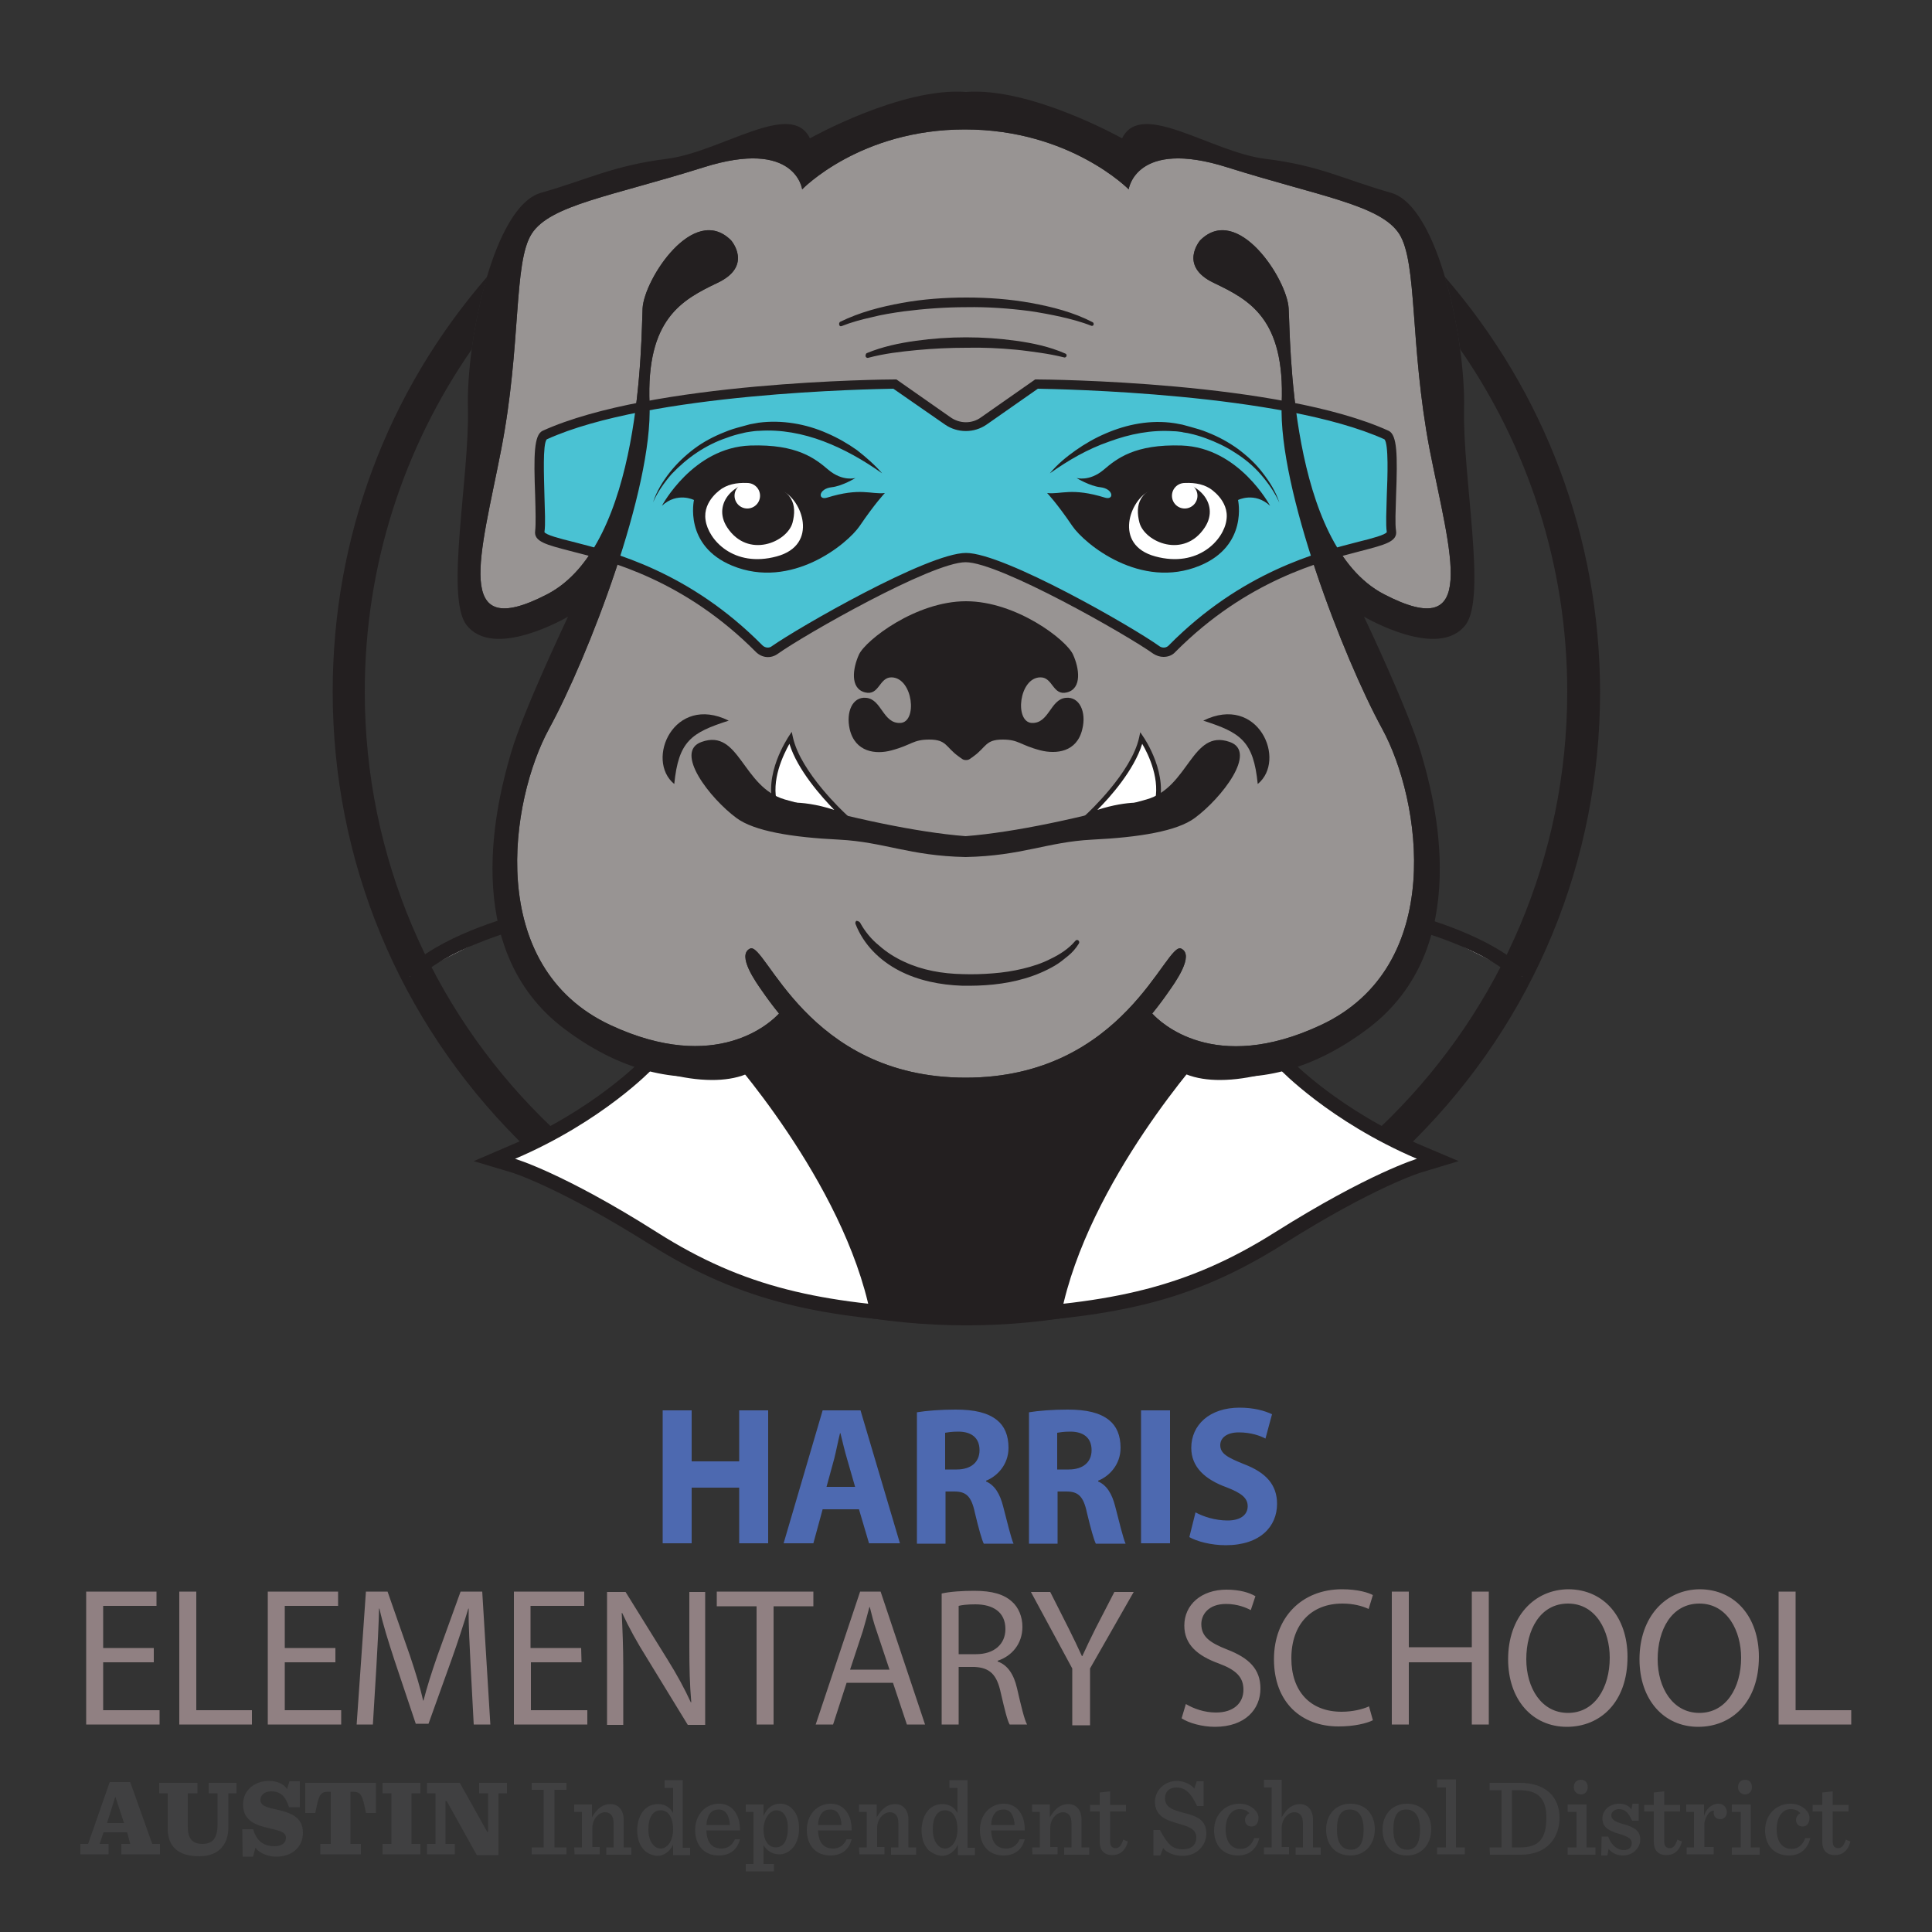 <svg xmlns="http://www.w3.org/2000/svg" xml:space="preserve" id="Layer_1" x="0" y="0" style="enable-background:new 0 0 500 500" version="1.1" viewBox="0 0 500 500"><rect x="0" y="0" width="500" height="500" fill="#333333" stroke="none"/><style type="text/css">.st0{fill:#4d69b0}.st1{fill:#908082}.st2{fill:#404041}.st3{fill:#989493}.st4{fill:#4ac2d3}.st5{fill:#231f20}.st6{fill:#fff}</style><g id="Text"><g><path d="M179 365v13.2h12.3V365h7.5v34.4h-7.5V385H179v14.4h-7.5V365h7.5zM212.9 390.6l-2.4 8.8h-7.7l10.1-34.4h9.8l10.2 34.4h-8l-2.6-8.8h-9.4zm8.4-5.8-2.1-7.3c-.6-2-1.2-4.6-1.7-6.6h-.1c-.5 2-1 4.6-1.5 6.6l-2 7.3h7.4zM237.3 365.5c2.4-.4 6-.7 10-.7 4.9 0 8.3.8 10.7 2.7 2 1.6 3 4 3 7.2 0 4.4-3 7.4-5.8 8.5v.2c2.3 1 3.6 3.3 4.4 6.4 1 3.9 2.1 8.4 2.7 9.7h-7.7c-.5-1-1.3-3.8-2.3-8-.9-4.3-2.3-5.5-5.3-5.5h-2.3v13.5h-7.4v-34zm7.4 14.8h2.9c3.7 0 5.9-1.9 5.9-5 0-3.2-2.1-4.8-5.5-4.8-1.8 0-2.8.2-3.4.3v9.5h.1zM266.3 365.5c2.4-.4 6-.7 10-.7 4.9 0 8.3.8 10.7 2.7 2 1.6 3 4 3 7.2 0 4.4-3 7.4-5.8 8.5v.2c2.3 1 3.6 3.3 4.4 6.4 1 3.9 2.1 8.4 2.7 9.7h-7.7c-.5-1-1.3-3.8-2.3-8-.9-4.3-2.3-5.5-5.3-5.5h-2.3v13.5h-7.4v-34zm7.4 14.8h2.9c3.7 0 5.9-1.9 5.9-5 0-3.2-2.1-4.8-5.5-4.8-1.8 0-2.8.2-3.4.3v9.5h.1zM302.8 365v34.4h-7.5V365h7.5zM309.4 391.4c2 1.1 5.1 2.1 8.3 2.1 3.4 0 5.2-1.5 5.2-3.7 0-2.1-1.6-3.4-5.5-4.9-5.5-2-9.1-5.2-9.1-10.2 0-5.9 4.7-10.4 12.5-10.4 3.7 0 6.5.8 8.4 1.7l-1.7 6.3c-1.3-.7-3.7-1.6-6.9-1.6s-4.8 1.5-4.8 3.3c0 2.2 1.9 3.2 6.1 4.9 5.8 2.2 8.6 5.4 8.6 10.3 0 5.8-4.3 10.7-13.3 10.7-3.8 0-7.5-1-9.4-2.1l1.6-6.4z" class="st0"/></g><g><path d="M39.8 430.2H26.7v12.4h14.6v3.7h-19v-34.4h18.2v3.7H26.7v10.9h13.1v3.7zM46.4 411.9h4.4v30.7h14.4v3.7H46.4v-34.4zM86.9 430.2H73.7v12.4h14.6v3.7h-19v-34.4h18.2v3.7H73.7v10.9h13.1v3.7h.1zM121.8 431.2c-.2-4.8-.6-10.6-.5-14.9h-.1c-1.2 4-2.6 8.3-4.3 13.1l-6 16.7h-3.3l-5.5-16.4c-1.6-4.9-3-9.3-3.9-13.4h-.1c-.1 4.3-.4 10.1-.7 15.2l-.9 14.8h-4.2l2.4-34.4h5.6l5.8 16.6c1.4 4.2 2.6 8 3.4 11.6h.1c.9-3.5 2.1-7.3 3.6-11.6l6-16.6h5.6l2.1 34.4h-4.3l-.8-15.1zM150.5 430.2h-13.1v12.4H152v3.7h-19v-34.4h18.2v3.7h-13.9v10.9h13.1l.1 3.7zM157.1 446.4V412h4.8l10.8 17.4c2.5 4 4.5 7.7 6.1 11.2l.1-.1c-.4-4.6-.5-8.8-.5-14.1V412h4.1v34.4H178l-10.7-17.5c-2.4-3.8-4.6-7.8-6.3-11.5l-.1.1c.2 4.3.4 8.5.4 14.2v14.7h-4.2zM195.8 415.7h-10.3v-3.8h25v3.8h-10.3v30.6h-4.4v-30.6zM219.1 435.5l-3.5 10.8h-4.5l11.5-34.4h5.3l11.5 34.4h-4.7l-3.6-10.8h-12zm11.1-3.4-3.3-9.9c-.8-2.2-1.3-4.3-1.8-6.3h-.1c-.5 2-1.1 4.1-1.7 6.2l-3.3 10h10.2zM243.7 412.4c2.2-.5 5.4-.7 8.4-.7 4.7 0 7.7.9 9.8 2.8 1.7 1.5 2.7 3.9 2.7 6.5 0 4.5-2.8 7.6-6.4 8.8v.2c2.6.9 4.2 3.4 5 6.9 1.1 4.8 1.9 8.1 2.6 9.4h-4.5c-.6-1-1.3-3.9-2.3-8.2-1-4.7-2.8-6.5-6.8-6.7h-4.1v14.9h-4.4v-33.9zm4.4 15.7h4.5c4.7 0 7.6-2.6 7.6-6.5 0-4.4-3.2-6.4-7.8-6.4-2.1 0-3.6.2-4.3.4v12.5zM277.5 446.4v-14.6L266.8 412h5l4.8 9.5c1.3 2.6 2.3 4.7 3.4 7.1h.1c1-2.2 2.1-4.5 3.4-7.1l4.9-9.5h5l-11.3 19.8v14.7h-4.6v-.1zM306.9 441c2 1.2 4.8 2.2 7.8 2.2 4.5 0 7.1-2.4 7.1-5.9 0-3.2-1.8-5.1-6.4-6.8-5.5-2-8.9-4.9-8.9-9.8 0-5.4 4.4-9.3 10.9-9.3 3.5 0 6 .8 7.5 1.7l-1.2 3.6c-1.1-.6-3.4-1.6-6.4-1.6-4.6 0-6.4 2.8-6.4 5.2 0 3.2 2.1 4.8 6.7 6.6 5.7 2.2 8.6 5.1 8.6 10.1 0 5.3-3.9 9.9-11.8 9.9-3.3 0-6.8-1-8.6-2.2l1.1-3.7zM355.3 445.2c-1.6.8-4.8 1.6-8.9 1.6-9.5 0-16.7-6.1-16.7-17.4 0-10.8 7.2-18.1 17.6-18.1 4.2 0 6.9.9 8 1.5l-1.1 3.6c-1.7-.8-4-1.4-6.8-1.4-7.9 0-13.2 5.2-13.2 14.2 0 8.4 4.8 13.8 13 13.8 2.7 0 5.4-.6 7.1-1.4l1 3.6zM364.6 411.9v14.4h16.3v-14.4h4.4v34.4h-4.4v-16.1h-16.3v16.1h-4.4v-34.4h4.4zM421.2 428.8c0 11.8-7.1 18.1-15.7 18.1-8.9 0-15.2-7-15.2-17.5 0-10.9 6.7-18.1 15.7-18.1 9.2.1 15.2 7.3 15.2 17.5zm-26.2.6c0 7.4 3.9 13.9 10.8 13.9s10.8-6.5 10.8-14.3c0-6.8-3.5-14-10.8-14-7.2 0-10.8 6.8-10.8 14.4zM455.2 428.8c0 11.8-7.1 18.1-15.7 18.1-8.9 0-15.2-7-15.2-17.5 0-10.9 6.7-18.1 15.7-18.1 9.2.1 15.2 7.3 15.2 17.5zm-26.2.6c0 7.4 3.9 13.9 10.8 13.9s10.8-6.5 10.8-14.3c0-6.8-3.5-14-10.8-14-7.2 0-10.8 6.8-10.8 14.4zM460.3 411.9h4.4v30.7h14.4v3.7h-18.8v-34.4z" class="st1"/></g><path d="M32.9 474.2h-6.1l-1 3h2.3v2.7h-7.3v-2.7h2l5.6-16h5.3l5.7 16h2v2.7h-10v-2.7h2.3l-.8-3zm-5.2-2.4h4.4l-2.2-6.7h-.1l-2.1 6.7zM43.4 473.2v-9.1h-2.2v-2.7h9.9v2.7h-2.5v8.6c0 3.4 1.4 4.5 3.8 4.5 1.2 0 2.1-.3 2.8-1 .7-.8 1.1-2.1 1.1-4v-8.1H54v-2.7h7.2v2.7h-2.1v8.9c0 4-2.2 7.4-7.5 7.4-5.6 0-8.2-2.6-8.2-7.2M62.7 473.4h2.8c.9 2.9 2.5 4.4 5.6 4.4 1.9 0 2.9-.9 2.9-2.2 0-1.5-1.6-1.8-4.5-2.5-3.1-.7-6.6-1.8-6.6-6.1 0-3.8 3.1-6.1 6.7-6.1 2.2 0 3.8.8 4.7 2.1l.6-2h2.7v6.7h-2.8c-.9-2.8-2.2-4.1-4.6-4.1-1.9 0-2.8 1.1-2.8 2.2 0 1.6 1.8 2 4.6 2.6 3 .7 6.4 1.8 6.4 5.9 0 3.7-2.8 6.2-6.9 6.2-2.4 0-4.4-1-5.4-2.3l-.6 2.3h-2.7l-.1-7.1zM82.9 477.2h2.7v-13.5h-.5c-2.2 0-2.6.7-3.5 5.5H79v-7.8h18.3v7.8h-2.6c-.9-4.8-1.3-5.5-3.5-5.5h-.5v13.5h2.7v2.7H82.9v-2.7zM99 477.2h2.3v-13.1H99v-2.7h9.8v2.7h-2.3v13.1h2.3v2.7H99zM115.6 466.1h-.3v11.1h2.4v2.7h-7.2v-2.7h2.2v-13.1h-2.2v-2.7h8.5l7.1 12.7h.2v-10H124v-2.7h7.2v2.7H129v16h-5.6zM137.6 478.1h3.1v-14.9h-3.1v-1.8h9v1.8h-3.1v14.9h3.1v1.8h-9zM148.6 478.1h2v-9.2h-2V467h4.6v3.3c1.4-2.4 2.9-3.4 4.8-3.4 2 0 3.4 1.5 3.4 4v7.2h2v1.9h-6.5v-1.9h1.9v-6.2c0-1-.2-1.8-.7-2.3-.4-.4-.9-.6-1.5-.6-1.5 0-3.3 1.6-3.3 4.1v4.9h1.9v1.9h-6.5l-.1-1.8zM166.7 478.8c-1.2-1.2-1.8-3.1-1.8-5.1 0-2.1.7-4.2 1.9-5.4.9-.9 2.1-1.4 3.5-1.4 1.9 0 3.1.9 3.9 2.3v-6.5H172v-2h4.7v17.5h1.9v1.9h-4.4v-2.7c-.9 1.9-2.5 2.9-4.1 2.9-1.4-.1-2.6-.7-3.4-1.5m7.5-5.4c0-2.6-1-4.9-3.2-4.9-2 0-3.2 1.8-3.2 4.9 0 3.2 1.5 5 3.2 5 1.6 0 3.2-1.8 3.2-5M182.8 473.6c.1 3.2 1.4 4.8 3.9 4.8 1.5 0 2.7-.7 3.5-2.4h1.3c-.7 2.8-2.7 4.2-5.5 4.2-3.9 0-6.1-2.8-6.1-6.6 0-3.9 2.6-6.8 6.2-6.8 3.8 0 5.5 3.4 5.4 6.9h-8.7v-.1zm0-1.3h6.1c-.2-2.4-1-4-2.9-4-1.8 0-2.9 1.1-3.2 4M193 482.4h2v-13.5h-2V467h4.6v3c.9-2.3 2.6-3.2 4.3-3.2 1.3 0 2.4.5 3.2 1.4 1.2 1.2 1.7 3 1.7 5.1s-.7 4.1-1.9 5.2c-.9.9-2 1.4-3.2 1.4-1.9 0-3.3-1-4.1-2.4v4.9h2.7v1.9H193v-1.9zm10.9-9.3c0-3.1-1.3-4.6-3-4.6-1.6 0-3.3 2.1-3.3 5 0 2.6 1.1 4.6 3.2 4.6 1.9 0 3.1-1.7 3.1-5M211.7 473.6c.1 3.2 1.4 4.8 3.9 4.8 1.5 0 2.7-.7 3.5-2.4h1.3c-.7 2.8-2.7 4.2-5.5 4.2-3.9 0-6.1-2.8-6.1-6.6 0-3.9 2.6-6.8 6.2-6.8 3.8 0 5.5 3.4 5.4 6.9h-8.7v-.1zm0-1.3h6.1c-.2-2.4-1-4-2.9-4-1.8 0-3 1.1-3.2 4M222.3 478.1h2v-9.2h-2V467h4.6v3.3c1.4-2.4 2.9-3.4 4.8-3.4 2 0 3.4 1.5 3.4 4v7.2h2v1.9h-6.5v-1.9h1.9v-6.2c0-1-.2-1.8-.7-2.3-.4-.4-.9-.6-1.5-.6-1.5 0-3.3 1.6-3.3 4.1v4.9h1.9v1.9h-6.5l-.1-1.8zM240.3 478.8c-1.2-1.2-1.8-3.1-1.8-5.1 0-2.1.7-4.2 1.9-5.4.9-.9 2.1-1.4 3.5-1.4 1.9 0 3.1.9 3.9 2.3v-6.5h-2.1v-2h4.7v17.5h1.9v1.9h-4.4v-2.7c-.9 1.9-2.5 2.9-4.1 2.9-1.4-.1-2.6-.7-3.5-1.5m7.5-5.4c0-2.6-1-4.9-3.2-4.9-2 0-3.2 1.8-3.2 4.9 0 3.2 1.5 5 3.2 5 1.6 0 3.2-1.8 3.2-5M256.5 473.6c.1 3.2 1.4 4.8 3.9 4.8 1.5 0 2.7-.7 3.5-2.4h1.3c-.7 2.8-2.7 4.2-5.5 4.2-3.9 0-6.1-2.8-6.1-6.6 0-3.9 2.6-6.8 6.2-6.8 3.8 0 5.5 3.4 5.4 6.9h-8.7v-.1zm0-1.3h6.1c-.2-2.4-1-4-2.9-4-1.8 0-3 1.1-3.2 4M267.1 478.1h2v-9.2h-2V467h4.6v3.3c1.4-2.4 2.9-3.4 4.8-3.4 2 0 3.4 1.5 3.4 4v7.2h2v1.9h-6.5v-1.9h1.9v-6.2c0-1-.2-1.8-.7-2.3-.4-.4-.9-.6-1.5-.6-1.5 0-3.3 1.6-3.3 4.1v4.9h1.9v1.9h-6.5l-.1-1.8zM287.3 463.6v3.5h4.1v1.7h-4.1v7.6c0 1.3.4 1.9 1.5 1.9.8 0 1.4-.7 1.9-2.2l1.2.5c-.7 2.5-2.2 3.5-4 3.5-2.2 0-3.3-1.3-3.3-3.4v-7.9h-2.5v-1.7h2.5v-3.2l2.7-.3zM298.5 473.6h1.7c2 3.8 3.3 5 5.9 5 2.2 0 3.5-1.1 3.5-3.1 0-2.3-2.4-2.9-4.8-3.6-2.8-.8-5.9-1.8-5.9-5.6 0-2.8 2.3-5.4 5.7-5.4 1.5 0 3.5.7 4.5 2l.6-1.9h1.8v6.4h-1.7c-1.7-3.7-3.3-4.8-5.4-4.8-1.8 0-2.9 1.1-2.9 2.8 0 2.5 2.4 3.1 5 3.8 2.8.7 5.7 1.6 5.7 5.3 0 3.2-2.6 5.8-6.1 5.8-2 0-4-.7-5.1-2l-.7 1.9h-1.8v-6.6zM314.2 473.7c0-4 2.8-6.9 6.6-6.9 2.8 0 4.9 1.9 4.9 3.6 0 1.3-.6 2.3-1.8 2.3-1.1 0-1.7-.8-1.7-1.7 0-.8.6-1.5 1.1-1.7-.4-.6-1.2-1.1-2.5-1.1-1.9 0-3.6 1.8-3.6 5.2 0 3.2 1.4 5.1 3.9 5.1 1.5 0 2.8-.9 3.5-2.8h1.3c-.7 2.9-2.7 4.5-5.5 4.5-4 0-6.2-2.8-6.2-6.5M327.1 478.1h2v-15.5h-2v-2h4.6v9.7c1.4-2.4 2.9-3.4 4.7-3.4 2 0 3.4 1.5 3.4 4v7.2h2v1.9h-6.5v-1.9h1.9v-6.2c0-1-.2-1.8-.7-2.3-.4-.4-.9-.6-1.5-.6-1.5 0-3.3 1.6-3.3 4.1v4.9h1.9v1.9h-6.5v-1.8zM343.2 473.5c0-3.9 2.5-6.7 6.3-6.7 3.9 0 6.3 2.7 6.3 6.6s-2.5 6.8-6.3 6.8c-3.9 0-6.3-2.7-6.3-6.7m9.7 0c0-3.6-1.4-5.2-3.6-5.2s-3.3 1.6-3.3 5.2 1.4 5.2 3.6 5.2 3.3-1.7 3.3-5.2M357.8 473.5c0-3.9 2.5-6.7 6.3-6.7 3.9 0 6.3 2.7 6.3 6.6s-2.5 6.8-6.3 6.8c-3.9 0-6.3-2.7-6.3-6.7m9.7 0c0-3.6-1.4-5.2-3.6-5.2s-3.3 1.6-3.3 5.2 1.4 5.2 3.6 5.2 3.3-1.7 3.3-5.2M371.9 478.1h2.3v-15.5h-2.3v-2.1h4.9v17.6h2.3v1.8h-7.2zM385.5 478.1h3.1v-14.8h-3.1v-1.9h7.8c6.8 0 10.3 3.7 10.3 9 0 5.1-3.1 9.6-10 9.6h-8l-.1-1.9zm8 0c4.6 0 6.7-2.1 6.7-7.7 0-4.9-2.1-7.1-7-7.1h-1.9v14.8h2.2zM405.7 478.1h2.3v-9.2h-2.3V467h4.9v11.1h2.3v1.9h-7.2v-1.9zm1.6-15.6c0-1.1.7-1.9 1.8-1.9s1.8.7 1.8 1.9c0 1.1-.7 1.9-1.8 1.9-1.1-.1-1.8-.8-1.8-1.9M414.5 475.3h1.7c.7 2.1 2.3 3.5 4 3.5 1.5 0 2.1-.8 2.1-1.8 0-1.1-.9-1.7-3.3-2.4-3-.9-4.3-1.9-4.3-4s1.8-3.8 4.4-3.8c1.3 0 2.5.5 3.1 1.5l.3-1.5h1.6v4.4h-1.7c-.9-1.9-1.7-3-3.4-3-1 0-2 .6-2 1.6 0 1.1 1 1.7 3.2 2.3 2.9.8 4.3 1.8 4.3 4 0 1.9-1.7 4.1-4.5 4.1-1.6 0-2.9-.7-3.7-1.7l-.3 1.7h-1.6l.1-4.9zM430.7 463.6v3.5h4.1v1.7h-4.1v7.6c0 1.3.4 1.9 1.5 1.9.8 0 1.4-.7 1.9-2.2l1.2.5c-.7 2.5-2.2 3.5-4 3.5-2.2 0-3.3-1.3-3.3-3.4v-7.9h-2.5v-1.7h2.5v-3.2l2.7-.3zM436.4 478.1h2v-9.2h-2V467h4.6v3c.6-2.2 2.3-3.2 3.7-3.2 1.4 0 2.2 1 2.2 2.2 0 1-.7 1.8-1.7 1.8s-1.7-.6-1.7-1.7c0-.1 0-.3.1-.5-1.2-.1-2.1 1.4-2.5 3.1v6.3h2.4v1.9h-7v-1.8h-.1zM448.2 478.1h2.3v-9.2h-2.3V467h4.9v11.1h2.3v1.9h-7.2v-1.9zm1.6-15.6c0-1.1.7-1.9 1.8-1.9s1.8.7 1.8 1.9c0 1.1-.7 1.9-1.8 1.9-1.1-.1-1.8-.8-1.8-1.9M456.8 473.7c0-4 2.8-6.9 6.6-6.9 2.8 0 4.9 1.9 4.9 3.6 0 1.3-.6 2.3-1.8 2.3-1.1 0-1.7-.8-1.7-1.7 0-.8.6-1.5 1.1-1.7-.4-.6-1.2-1.1-2.5-1.1-1.9 0-3.6 1.8-3.6 5.2 0 3.2 1.4 5.1 3.9 5.1 1.5 0 2.8-.9 3.5-2.8h1.3c-.7 2.9-2.7 4.5-5.5 4.5-4 0-6.2-2.8-6.2-6.5M474.3 463.6v3.5h4.1v1.7h-4.1v7.6c0 1.3.4 1.9 1.5 1.9.8 0 1.4-.7 1.9-2.2l1.2.5c-.7 2.5-2.2 3.5-4 3.5-2.2 0-3.3-1.3-3.3-3.4v-7.9h-2.5v-1.7h2.5v-3.2l2.7-.3z" class="st2"/></g><g id="Mascot"><g><path d="M358.2 153.8c-24.7-12.8-24.2-66.5-24.7-74-.4-7.5-13.2-27.3-22.9-17.6 0 0-5.7 6.6 3.5 11s18.5 9.2 17.6 31.3c-.9 22 15.9 65.6 26 84.1s16.7 61.5-15.9 76.7c-27.6 12.9-41.6-.8-43.6-3 1.7-2.1 3.1-4 4.2-5.6 1.7-2.4 6.8-9.5 3.3-11.2-4-2-14.6 33.4-55.8 33.4s-51.8-35.4-55.8-33.4c-3.5 1.7 1.6 8.8 3.3 11.2 1.1 1.6 2.5 3.5 4.2 5.6-2 2.2-16.1 15.8-43.6 3-32.6-15.2-26-58.2-15.9-76.7s26.9-62.1 26-84.1 8.4-26.9 17.6-31.3c9.3-4.4 3.5-11 3.5-11-9.7-9.7-22.5 10.1-22.9 17.6s0 61.2-24.7 74c-24.7 12.8-17.2-10.1-11.9-37.4s3.1-48.4 7.9-55.9c4.8-7.5 20.7-9.7 44.5-17.2s25.5 5.7 25.5 5.7 14.9-15.5 42.1-15.5S292.1 49 292.1 49s1.8-13.2 25.5-5.7c23.8 7.5 39.6 9.7 44.5 17.2 4.8 7.5 2.7 28.6 7.9 55.9 5.4 27.3 12.9 50.2-11.8 37.4z" class="st3"/></g><g><path d="M360.1 137.5c.7 5.1-28.9 2.2-56.8 30.3-1.1 1.1-2.8 1.2-4.1.3-6.8-4.9-40.1-23.9-49.3-23.9s-42.5 19-49.3 23.9c-1.3.9-3 .8-4.1-.3-27.9-28.1-57.4-25.2-56.8-30.3.7-5.2-1.5-23.6 1.2-24.9 28.2-12.9 90.6-13.2 90.6-13.2l13.7 9.6c2.8 2 6.5 2 9.3 0l13.6-9.6s62.4.4 90.6 13.2c3 1.4.8 19.8 1.4 24.9z" class="st4"/><g><path d="M301.1 170c-.9 0-1.8-.3-2.6-.8-6.7-4.8-39.8-23.7-48.6-23.7s-41.9 18.9-48.6 23.7c-1.8 1.3-4.1 1.1-5.7-.5-18.4-18.5-37.6-23.5-48-26.1-6.1-1.6-9.5-2.4-9.1-5.2.2-1.8.1-5.3 0-9.1-.4-10.6-.3-15.7 1.9-16.8 28.2-12.8 88.6-13.3 91.2-13.3h.4l14 9.8c2.4 1.7 5.6 1.7 7.9 0l14-9.8h.4c2.6 0 63 .5 91.1 13.3 2.2 1.1 2.3 6.2 1.9 16.8-.1 3.8-.3 7.3 0 9.1.4 2.8-3 3.6-9.1 5.2-10.4 2.7-29.6 7.6-48 26.1-.8.9-1.9 1.3-3.1 1.3zM250 143.1c9.9 0 43.5 19.4 50 24.1.8.6 1.9.5 2.5-.2 18.8-19 38.5-24.1 49.1-26.8 3.3-.8 7-1.8 7.3-2.5-.3-2-.1-5.4 0-9.5.2-4.7.5-13.3-.6-14.5-26.5-12-84.4-13-89.7-13.1l-13.3 9.3c-3.2 2.2-7.5 2.2-10.7 0l-13.4-9.3c-5.3.1-63.1 1-89.7 13.1-1.1 1.2-.7 9.9-.6 14.5.1 4 .3 7.5 0 9.5.3.7 4 1.7 7.3 2.5 10.6 2.7 30.3 7.8 49.1 26.8.7.7 1.8.8 2.5.2 6.7-4.7 40.3-24.1 50.2-24.1z" class="st5"/></g></g><path d="M171.3 130.9s8-15.1 22.9-15.6c12.1-.4 16.8 3.4 20.2 6.3 3.7 3.1 7 2.1 7 2.1s-3.4 2.1-6.2 2.4c-3.4.4-3.6 3.4-1.2 2.7 8.7-2.7 11.4-.8 15-1.2 0 0-2.5 2.6-6.5 8.5-3.2 4.7-17.7 16.6-33 10.3-12.6-5.2-9.9-17-9.9-17s-4.3-2.2-8.3 1.5z" class="st5"/><g><path d="M218.3 211s-11.7-10.6-13.7-20.1c0 0-6.6 9.6-3.8 17.9.1 0 6-2 17.5 2.2z" class="st6"/><path d="m221 212.7-2.9-1.1c-11.1-4.1-17-2.2-17-2.2l-.6.2-.2-.6c-2.9-8.5 3.6-18 3.8-18.4l.8-1.2.3 1.4c2 9.1 13.4 19.6 13.5 19.7l2.3 2.2zm-15.9-5c2.5 0 6.2.4 10.8 1.9-3.2-3.3-9.5-10.3-11.6-17.1-1.5 2.7-4.9 9.5-3.1 15.6.8-.2 2-.4 3.9-.4z" class="st5"/></g><path d="M174.5 202.9c1.1-11.1 4.4-13.3 14.1-16.4-14.2-7-21.7 10.2-14.1 16.4zM228.3 122.5c-4.8-3.4-9.9-6.3-15.2-8.3s-11-3.1-16.7-2.7c-.7 0-1.4.1-2.1.2-.7.1-1.4.2-2.1.4-1.4.3-2.8.7-4.1 1.2-2.7.9-5.3 2.2-7.7 3.8-2.4 1.6-4.6 3.5-6.6 5.6-1.9 2.2-3.6 4.6-4.8 7.3.9-2.8 2.5-5.4 4.3-7.7 1.8-2.3 4-4.4 6.4-6.2 2.4-1.8 5.1-3.2 7.9-4.3 1.4-.6 2.8-1 4.3-1.4.7-.2 1.5-.4 2.2-.6.7-.1 1.5-.3 2.2-.4 6-.8 12.3.3 17.7 2.7 2.8 1.2 5.4 2.7 7.8 4.4 2.3 1.8 4.6 3.8 6.5 6zM271.7 122.5c1.9-2.3 4.2-4.2 6.6-5.9 2.4-1.7 5-3.2 7.8-4.4 5.5-2.4 11.7-3.6 17.7-2.7.8.1 1.5.3 2.2.4.7.2 1.5.4 2.2.6 1.4.4 2.9.8 4.3 1.4 2.8 1.1 5.4 2.5 7.9 4.3 2.4 1.8 4.6 3.8 6.4 6.2 1.8 2.3 3.4 4.9 4.3 7.7-1.2-2.7-2.9-5.1-4.8-7.3s-4.2-4.1-6.6-5.6c-2.4-1.6-5-2.8-7.7-3.8-1.4-.5-2.7-.9-4.1-1.2-.7-.2-1.4-.2-2.1-.4-.7-.1-1.4-.2-2.1-.2-5.7-.4-11.3.7-16.7 2.7-5.5 1.9-10.5 4.8-15.3 8.2z" class="st5"/><path d="M186.9 126.4s-5.1 3.1-4.3 8.2c.7 5.1 7.3 12.4 18.4 9.4 11.1-3 6.4-14.9 1.5-16.9-5-1.9-11.5-3.3-15.6-.7z" class="st6"/><path d="M197.4 125c-6.6-1.3-13.4 5.1-9.2 11.5 5.4 8.2 15.5 3.8 16.9-1.2 1.2-4.6.2-8.8-7.7-10.3z" class="st5"/><circle cx="193.4" cy="128.3" r="3.3" class="st6"/><path d="M328.7 130.9s-8-15.1-22.9-15.6c-12.1-.4-16.8 3.4-20.2 6.3-3.7 3.1-7 2.1-7 2.1s3.4 2.1 6.2 2.4c3.4.4 3.6 3.4 1.2 2.7-8.7-2.7-11.4-.8-15-1.2 0 0 2.5 2.6 6.5 8.5 3.2 4.7 17.7 16.6 33 10.3 12.6-5.2 9.9-17 9.9-17s4.3-2.2 8.3 1.5zM280.1 188.7c-1.4 6-6.8 6.5-10.8 5.5-5.4-1.4-5.6-2.8-9.8-2.8-4.5 0-4.2 1.9-7.5 4.3-1 .7-1.2 1-2 1s-1-.3-2-1c-3.3-2.4-3-4.3-7.5-4.3-4.3 0-4.5 1.4-9.8 2.8-4 1.1-9.4.5-10.8-5.5-1-4.4.7-8.5 4.3-8.1 4 .4 4.3 6.7 8.8 6.5s3.3-11.6-2.2-11.8c-3.3-.1-3.2 4.8-6.9 3.9-4-1-3.2-6.3-1.6-9.8 1.7-3.7 14.7-13.8 27.7-13.8s26 10 27.7 13.8c1.6 3.5 2.4 8.8-1.6 9.8-3.7.9-3.6-4-6.9-3.9-5.5.1-6.7 11.5-2.2 11.8 4.5.2 4.8-6.1 8.8-6.5 3.6-.4 5.4 3.7 4.3 8.1z" class="st5"/><g><path d="M281.7 211s11.7-10.6 13.7-20.1c0 0 6.6 9.6 3.8 17.9-.1 0-6-2-17.5 2.2z" class="st6"/><path d="m279 212.7 2.3-2.1c.1-.1 11.5-10.6 13.5-19.7l.3-1.4.8 1.2c.3.4 6.7 9.9 3.8 18.4l-.2.6-.6-.2c-.1 0-5.9-1.9-17 2.2l-2.9 1zm16.6-20.2c-2.1 6.8-8.3 13.8-11.6 17.1 8.1-2.6 13.1-1.9 14.7-1.5 1.8-6.1-1.5-12.9-3.1-15.6z" class="st5"/></g><path d="M325.5 202.9c-1.1-11.1-4.4-13.3-14.1-16.4 14.2-7 21.7 10.2 14.1 16.4z" class="st5"/><path d="M313.1 126.4s5.1 3.1 4.3 8.2c-.7 5.1-7.3 12.4-18.4 9.4s-6.4-14.9-1.5-16.9c5-1.9 11.5-3.3 15.6-.7z" class="st6"/><path d="M302.6 125c6.6-1.3 13.4 5.1 9.2 11.5-5.4 8.2-15.5 3.8-16.9-1.2-1.2-4.6-.2-8.8 7.7-10.3z" class="st5"/><circle cx="306.6" cy="128.3" r="3.3" class="st6"/><path d="M309.2 211.7c-4.6 3.4-14.3 5-26.6 5.6-11.6.6-18.1 4.2-32.7 4.5-14.6-.3-21.1-3.9-32.7-4.5-12.3-.6-22-2.2-26.6-5.6-6.9-5.1-16.3-17.2-9-19.7 9.8-3.5 10.5 11.7 21.5 14.9 16.9 4.8 34.1 8.5 46.8 9.5 12.7-1 29.9-4.7 46.8-9.5 11-3.1 11.7-18.3 21.5-14.9 7.4 2.5-2.1 14.6-9 19.7zM224.3 91.4c4.1-1.7 8.4-2.6 12.7-3.2s8.7-.9 13-.9c4.4 0 8.7.3 13 .9s8.6 1.5 12.7 3.3c.3.1.4.4.3.7-.1.2-.4.4-.6.3-2-.5-4.1-.9-6.2-1.2-2.1-.3-4.2-.6-6.3-.8-4.2-.4-8.5-.6-12.8-.5-4.3 0-8.5.2-12.8.6-4.2.4-8.5.9-12.6 2-.3.1-.6-.1-.7-.4 0-.4.1-.7.3-.8zM217.4 83.3c5.1-2.5 10.5-3.9 16-4.9s11.1-1.4 16.7-1.4 11.2.4 16.7 1.4 11 2.4 16 5c.2.1.3.4.2.7-.1.2-.4.3-.6.2-2.5-1-5.2-1.7-7.8-2.3-2.7-.6-5.4-1.1-8.1-1.5-5.4-.7-10.9-1.1-16.4-1-5.5 0-10.9.4-16.4 1.1-2.7.4-5.4.8-8.1 1.5-2.7.6-5.3 1.3-7.8 2.3-.3.1-.5 0-.6-.3-.1-.4 0-.6.2-.8zM222.6 238.8c1.2 2.2 2.9 4.3 4.9 5.9 1.9 1.7 4.1 3.1 6.5 4.2 4.7 2.2 9.9 3.1 15.1 3.2 2.6.1 5.3 0 7.9-.2 2.6-.2 5.2-.6 7.7-1.2s5-1.4 7.3-2.6c2.3-1.1 4.6-2.6 6.2-4.5l.1-.1c.2-.3.6-.3.8-.1.2.2.3.5.1.8-.8 1.3-1.7 2.3-2.8 3.2-1.1.9-2.2 1.8-3.4 2.5-2.4 1.4-5 2.5-7.7 3.3-5.4 1.6-10.9 2-16.4 1.9-5.5-.2-11.2-1.3-16.2-3.9-5-2.6-9.2-6.7-11.3-12.1-.1-.3 0-.7.3-.8.4.1.7.2.9.5z" class="st5"/><path d="M373.9 71.6c1.8 6 3.1 12.6 4 18.8 17.4 25.1 27.7 55.7 27.7 88.6 0 85.9-69.7 155.6-155.6 155.6S94.4 264.9 94.4 179c0-32.9 10.2-63.4 27.7-88.6.8-6.2 2.2-12.8 4-18.8-25.9 29.8-40 67.5-40 107.4 0 43.8 17.1 85 48 116 31 31 72.2 48 116 48s85-17.1 116-48c31-31 48-72.2 48-116-.1-39.9-14.3-77.5-40.2-107.4z" class="st5"/><g><path d="m254.2 340.2-.2-.9c-.3-1.2-.4-1.8 25.8-32.5 12.7-14.9 25.5-29.8 25.7-29.9l.8-1 1.2.5c2.3.9 5 1.3 8.1 1.3 7.5 0 14.8-2.6 14.9-2.6l1.1-.4.8.9c.1.1 12.8 13.3 34.9 22.7l4.6 2-4.8 1.4c-.1 0-12.5 3.8-36.2 18.8-23.9 15.1-44.8 18.8-75.1 20.3h-.4l-1.2-.6z" class="st6"/><path d="M331.2 276.7s12.8 13.5 35.5 23.2c0 0-12.4 3.7-36.7 19-22.8 14.4-42.4 18.4-74.2 20-1.1-.5 51.1-60.9 51.1-60.9 2.7 1.1 5.8 1.5 8.8 1.5 8 0 15.5-2.8 15.5-2.8m1-4.2-2.2.8c-.1 0-7.1 2.5-14.3 2.5-2.9 0-5.4-.4-7.5-1.2l-2.4-.9-1.7 1.9c-.1.1-13 15.1-25.7 29.9-7.5 8.8-13.4 15.8-17.6 20.9-2.5 3.1-4.5 5.5-5.8 7.2-2.3 2.9-3.2 4.1-2.8 6l.4 1.8 1.7.8.8.4h.9c17.9-.9 30.2-2.5 41.3-5.3 12.2-3.1 23.2-8 34.8-15.3 23.4-14.8 35.7-18.6 35.8-18.6l9.6-2.9-9.2-3.9c-21.7-9.2-34.2-22.2-34.3-22.3l-1.8-1.8z" class="st5"/></g><g><path d="M244.1 340.7c-39.3-1.9-56.7-8.6-75.1-20.3-23.7-15-36.1-18.8-36.2-18.8l-4.8-1.4 4.6-2c22.1-9.4 34.8-22.6 34.9-22.7l.8-.9 1.1.4c.1 0 7.4 2.6 14.9 2.6 3.1 0 5.9-.5 8.1-1.3l1.2-.5.8 1c.1.1 13 15 25.7 29.9 26.2 30.8 26.1 31.3 25.8 32.5l-.2.9-.8.4-.4.2h-.4z" class="st6"/><path d="M168.8 276.7s7.6 2.8 15.5 2.8c3 0 6.1-.4 8.8-1.5 0 0 52.2 60.4 51.1 60.9-31.9-1.6-51.5-5.6-74.2-20-24.3-15.4-36.7-19-36.7-19 22.7-9.7 35.5-23.2 35.5-23.2m-1-4.2-1.6 1.7c-.1.1-12.6 13.1-34.3 22.3l-9.3 4 9.7 2.9c.1 0 12.3 3.8 35.8 18.6 24.2 15.3 45.4 19.1 76 20.6h.9l.8-.4 1.6-.8.4-1.8c.4-1.9-.5-3.1-2.8-6-1.3-1.7-3.3-4.1-5.8-7.2-4.2-5.1-10.2-12.2-17.6-20.9-12.7-14.9-25.6-29.8-25.7-29.9l-1.7-1.9-2.4.9c-2.1.8-4.6 1.2-7.5 1.2-7.2 0-14.2-2.5-14.3-2.5l-2.2-.8z" class="st5"/></g><g><path d="M366.4 238.8s19.3 5 27.6 13.9" class="st6"/><path d="M392.6 253.9c-7.8-8.3-26.5-13.3-26.7-13.3l.9-3.5c.8.2 19.9 5.3 28.4 14.4l-2.6 2.4z" class="st5"/></g><g><path d="M133.6 238.8s-19.3 5-27.6 13.9" class="st6"/><path d="m107.4 253.9-2.7-2.5c8.5-9.1 27.6-14.2 28.4-14.4l.9 3.5c-.1.1-18.8 5.1-26.6 13.4z" class="st5"/></g><path d="M312.5 271.6s-31 34-37.9 68.6h-49.3c-6.9-34.5-37.9-68.6-37.9-68.6 10-1.6 18.6-7.4 18.6-7.4 24.6 24.6 44 15.1 44 15.1s19.4 9.5 44-15.1c0 0 8.5 5.8 18.5 7.4z" class="st5"/><path d="M378.9 105.8c.4-17.6-6.6-52.4-18.9-55.9s-18.5-7.1-32.6-8.8c-14.1-1.8-32.1-15.4-37-5.3 0 0-23.7-13.3-40.4-12-16.7-1.3-40.4 12-40.4 12-4.8-10.1-22.9 3.5-37 5.3s-20.3 5.3-32.6 8.8-19.4 38.3-18.9 55.9c.4 17.6-5.9 48.7-.4 55.9 7 9.2 25.9-1.9 26.3-2.1-.3.7-11.5 24.1-14.8 35.4-3.3 11.4-13.9 50.4 13.9 71.3 32.6 24.5 57.9 5.6 61.5 2.7 6.1 6.3 13.7 12.3 21.6 13.6 17.3 2.9 24.3 2.9 41.6 0 7.9-1.3 15.5-7.3 21.6-13.6 3.5 2.9 28.8 21.8 61.5-2.7 27.9-20.9 17.3-59.8 13.9-71.3-3.3-11.2-14.4-34.6-14.8-35.4.4.2 19.3 11.3 26.3 2.1 5.5-7.2-.8-38.3-.4-55.9zm-20.7 48c-24.7-12.8-24.2-66.5-24.7-74-.4-7.5-13.2-27.3-22.9-17.6 0 0-5.7 6.6 3.5 11s18.5 9.2 17.6 31.3c-.9 22 15.9 65.6 26 84.1s16.7 61.5-15.9 76.7c-27.6 12.9-41.6-.8-43.6-3 1.7-2.1 3.1-4 4.2-5.6 1.7-2.4 6.8-9.5 3.3-11.2-4-2-14.6 33.4-55.8 33.4s-51.8-35.4-55.8-33.4c-3.5 1.7 1.6 8.8 3.3 11.2 1.1 1.6 2.5 3.5 4.2 5.6-2 2.2-16.1 15.8-43.6 3-32.6-15.2-26-58.2-15.9-76.7s26.9-62.1 26-84.1 8.4-26.9 17.6-31.3c9.3-4.4 3.5-11 3.5-11-9.7-9.7-22.5 10.1-22.9 17.6s0 61.2-24.7 74c-24.7 12.8-17.2-10.1-11.9-37.4s3.1-48.4 7.9-55.9c4.8-7.5 20.7-9.7 44.5-17.2s25.5 5.7 25.5 5.7 14.9-15.5 42.1-15.5S292.1 49 292.1 49s1.8-13.2 25.5-5.7c23.8 7.5 39.6 9.7 44.5 17.2 4.8 7.5 2.7 28.6 7.9 55.9 5.4 27.3 12.9 50.2-11.8 37.4z" class="st5"/></g></svg>